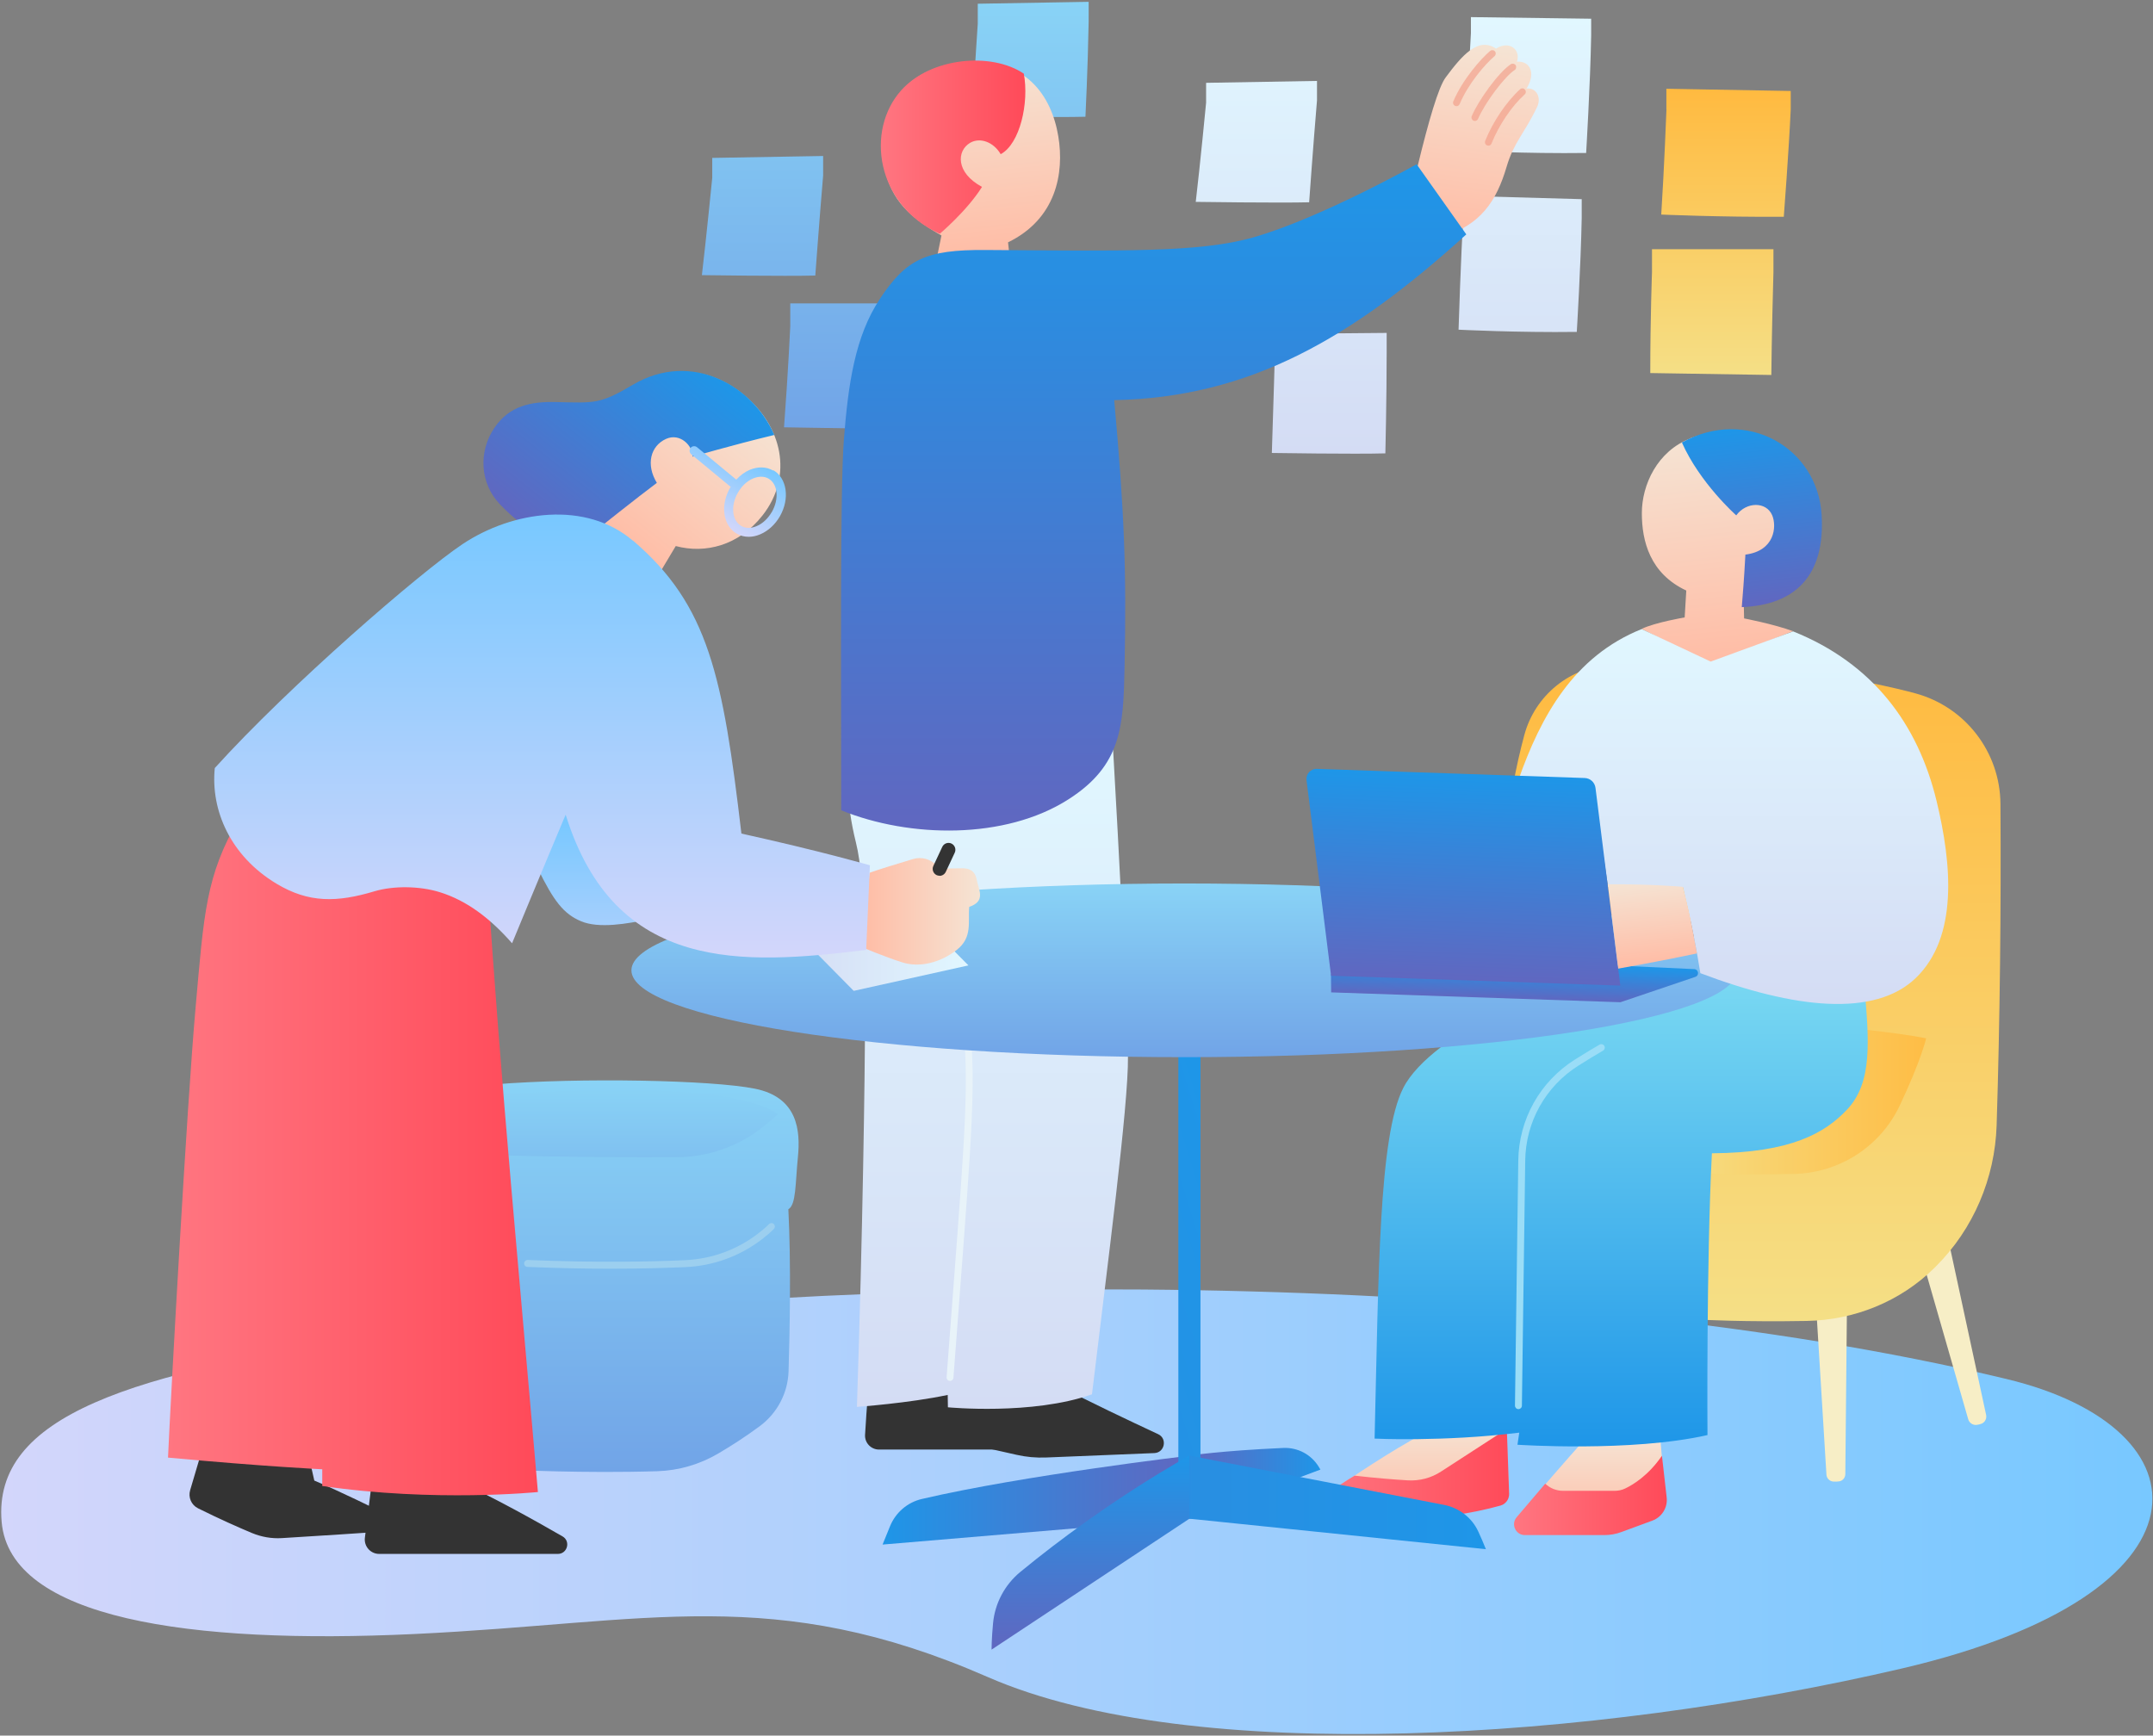 <svg width="387" height="312" viewBox="0 0 387 312" fill="none" xmlns="http://www.w3.org/2000/svg">
<rect x="0" y="0" width="387" height="312" fill="#808080" stroke="none"/>
<path d="M142.049 58.689V54.546H163.88V58.689C163.5 66.106 162.506 77.16 162.506 77.16L140.928 76.816C141.687 66.685 142.049 58.689 142.049 58.689ZM174.705 20.915C174.705 20.915 189.74 21.132 195.108 20.987C195.108 20.987 195.541 12.213 195.686 3.837V0.327L175.753 0.671V4.253C175.753 4.253 175.211 12.303 174.705 20.915ZM126.146 49.462C126.146 49.462 141.181 49.679 146.549 49.535C146.549 49.535 147.253 39.892 147.958 31.552V28.043L128.025 28.386V31.968C128.025 31.968 126.941 42.913 126.164 49.462H126.146Z" fill="url(#paint0_linear_306_4905)"/>
<path d="M229.157 63.609V60.027L249.253 59.846V63.355C249.253 71.75 249.018 81.501 249.018 81.501C243.65 81.664 228.614 81.428 228.614 81.428C228.922 72.057 229.157 63.609 229.157 63.609ZM263.511 27.083C263.511 27.083 274.372 27.644 285.107 27.499C285.107 27.499 285.848 15.251 286.011 6.369V3.366L264.397 3.076V5.953C263.945 13.334 263.511 27.101 263.511 27.101V27.083ZM262.156 59.267C262.156 59.267 272.854 59.81 283.426 59.665C283.426 59.665 284.149 47.815 284.312 39.204V35.803L263.041 35.206V38.788C262.59 45.916 262.174 59.267 262.174 59.267H262.156ZM214.916 36.291C214.916 36.291 229.952 36.508 235.319 36.364C235.319 36.364 236.024 26.395 236.729 18.055V14.546L216.795 14.89V18.472C216.795 18.472 215.711 29.76 214.934 36.291H214.916Z" fill="url(#paint1_linear_306_4905)"/>
<path d="M69.763 240.07C23.354 246.601 -1.332 254.579 0.294 273.574C1.794 290.996 34.071 295.645 74.425 293.746C116.731 291.756 139.05 284.646 177.579 301.489C214.301 317.535 286.155 312.94 341.889 299.933C399.303 286.527 397.442 256.732 360.683 247.903C276.324 227.623 153.869 228.22 69.763 240.07Z" fill="url(#paint2_linear_306_4905)"/>
<path d="M88.919 194.932C104.334 193.683 127.954 194.154 135.689 195.71C143.424 197.265 143.894 203.272 143.424 207.993C142.954 212.697 143.116 216.605 141.707 217.383C142.213 227.097 141.96 239.417 141.743 246.527C141.617 250.435 139.701 254.053 136.556 256.387C133.918 258.341 131.297 260.005 129.111 261.29C125.786 263.243 122.045 264.347 118.195 264.474C105.021 264.89 91.865 264.22 91.865 264.22L88.901 194.95L88.919 194.932Z" fill="url(#paint3_linear_306_4905)"/>
<path d="M109.845 228.075C105.436 228.075 100.394 227.984 94.81 227.749C94.466 227.749 94.195 227.442 94.213 227.098C94.213 226.772 94.502 226.501 94.828 226.501C94.828 226.501 94.828 226.501 94.846 226.501C107.37 227.026 117.146 226.808 123.146 226.537C127.935 226.32 132.453 224.674 136.23 221.779C137.658 220.694 138.2 220.079 138.2 220.079C138.435 219.825 138.815 219.789 139.068 220.024C139.321 220.241 139.357 220.639 139.122 220.893C139.104 220.929 138.507 221.58 136.971 222.774C132.977 225.832 128.225 227.568 123.182 227.785C119.839 227.93 115.321 228.075 109.809 228.075H109.845Z" fill="#9CCFEF"/>
<path d="M89.768 207.668C101.262 208.03 113.822 208.066 121.593 208.03C127.25 208.011 132.725 206.112 137.135 202.584C138.797 201.245 139.846 200.287 139.846 200.287C129.49 193.032 86.895 197.048 86.895 197.048L89.768 207.65V207.668Z" fill="url(#paint4_linear_306_4905)"/>
<path d="M255.594 257.852C249.973 260.873 243.16 265.432 239.148 268.2C237.811 269.123 238.245 271.203 239.835 271.529C250.244 273.646 258.557 273.085 269.364 270.606C270.503 270.353 271.298 269.286 271.244 268.128L270.666 255.898" fill="url(#paint5_linear_306_4905)"/>
<path d="M243.452 265.27C247.175 265.704 250.627 265.975 253.03 266.12C255.145 266.247 257.241 265.704 259.012 264.546L270.849 256.875L271.265 268.508C271.301 269.485 270.668 270.371 269.747 270.643C258.958 273.664 246.344 273.773 238.356 271.222C237.326 270.896 237.145 269.485 238.031 268.87C242.006 266.084 243.452 265.306 243.452 265.306V265.27Z" fill="url(#paint6_linear_306_4905)"/>
<path d="M284.44 259.228C281.946 261.977 276.325 268.49 272.91 272.47C271.789 273.773 272.711 275.763 274.428 275.763H289.409C289.861 275.763 290.295 275.69 290.71 275.528L296.891 273.212C298.481 272.615 299.475 271.041 299.331 269.34L298.409 258.124" fill="url(#paint7_linear_306_4905)"/>
<path d="M298.751 261.67C296.312 265.234 293.565 266.898 292.119 267.586C291.522 267.875 290.872 268.002 290.203 268.002H280.95C279.758 268.002 278.601 267.531 277.752 266.717L272.619 272.742C271.535 274.008 272.439 275.962 274.101 275.962H288.342C289.408 275.962 290.474 275.781 291.468 275.401L297.016 273.357C298.733 272.724 299.799 270.987 299.583 269.178L298.733 261.688L298.751 261.67Z" fill="url(#paint8_linear_306_4905)"/>
<path d="M213.797 261.67V273.013L158.642 277.662L159.979 274.37C160.991 271.891 163.123 270.064 165.708 269.467C183.87 265.216 213.797 261.688 213.797 261.688V261.67Z" fill="url(#paint9_linear_306_4905)"/>
<path d="M213.796 273.012V261.669C213.796 261.669 219.344 260.801 230.693 260.294C233.259 260.186 235.699 261.47 237.036 263.677L237.344 264.184L213.796 272.994V273.012Z" fill="url(#paint10_linear_306_4905)"/>
<path d="M215.783 185.796H211.808V272.995H215.783V185.796Z" fill="url(#paint11_linear_306_4905)"/>
<path d="M213.796 261.67V273.013L178.231 296.549C178.231 296.549 178.231 294.614 178.502 291.791C178.845 288.209 180.598 284.899 183.381 282.601C199.086 269.666 213.796 261.67 213.796 261.67Z" fill="url(#paint12_linear_306_4905)"/>
<path d="M213.796 261.67V273.013L267.09 278.495C266.584 277.246 266.132 276.197 265.716 275.311C264.56 272.814 262.265 271.059 259.59 270.535L213.814 261.67H213.796Z" fill="url(#paint13_linear_306_4905)"/>
<path d="M326.509 235.854L328.298 265.071C328.334 265.741 328.858 266.283 329.527 266.337C329.906 266.374 330.286 266.338 330.593 266.301C331.226 266.211 331.695 265.632 331.695 264.981L331.985 235.04L326.509 235.854Z" fill="#F7EEC6"/>
<path d="M345.883 227.659L353.781 255.121C353.961 255.772 354.594 256.224 355.281 256.152C355.642 256.116 355.967 256.025 356.22 255.917C356.835 255.645 357.142 254.976 356.997 254.325L350.184 222.738L345.901 227.64L345.883 227.659Z" fill="#F7EEC6"/>
<path d="M306.342 180.169C327.052 181.219 350.184 185.108 350.184 185.108C343.245 204.285 335.727 213.638 335.727 213.638C318.793 214.416 299.619 213.638 299.619 213.638L306.324 180.169H306.342Z" fill="url(#paint14_linear_306_4905)"/>
<path d="M271.913 141.455C272.528 138.054 273.25 134.906 273.991 132.156C275.907 124.992 282.25 119.854 289.66 119.474C306.286 118.606 328.406 120.342 344.309 124.648C353.273 127.09 359.507 135.195 359.58 144.494C359.706 163.399 359.489 183.317 358.893 202.295C358.586 211.829 354.718 220.929 347.978 227.658C347.869 227.767 347.779 227.857 347.67 227.966C341.562 233.99 333.285 237.319 324.719 237.464C313.496 237.663 306.033 237.247 306.033 237.247V210.979C312.105 211.159 317.761 211.141 322.442 211.033C330.574 210.87 337.93 206.166 341.436 198.821C345.267 190.771 346.225 186.664 346.225 186.664C341.092 185.579 329.255 184.475 329.255 184.475" fill="url(#paint15_linear_306_4905)"/>
<path d="M96.689 156.181C99.526 161.952 101.297 164.304 104.478 165.625C107.659 166.946 112.683 166.095 116.731 165.227C110.966 159.619 101.767 142.686 101.767 142.686L96.689 156.163V156.181Z" fill="url(#paint16_linear_306_4905)"/>
<path d="M36.346 260.566L34.178 267.893C33.798 269.178 34.394 270.553 35.605 271.15C39.418 273.049 42.978 274.623 45.274 275.582C46.972 276.287 48.798 276.613 50.623 276.505C56.858 276.143 65.586 275.546 70.683 275.202C71.839 275.13 72.147 273.556 71.116 273.049C67.213 271.095 60.996 268.056 56.496 266.157L55.593 262.177L36.346 260.584V260.566Z" fill="#333333"/>
<path d="M66.872 266.138L65.589 276.431C65.39 277.969 66.601 279.344 68.155 279.344H100.269C101.986 279.344 102.618 277.065 101.118 276.196C96.166 273.338 88.648 269.141 82.396 266.301L66.854 266.138H66.872Z" fill="#333333"/>
<path d="M156.037 250.109C155.82 252.787 155.621 255.808 155.495 257.925C155.404 259.372 156.561 260.584 158.007 260.584H182.91L179.874 248.934L156.055 250.109H156.037Z" fill="#333333"/>
<path d="M171.525 248.789L170.803 256.785C170.694 257.943 171.471 258.992 172.592 259.245L182.712 261.525C184.447 261.923 186.236 262.085 188.025 262.013L207.488 261.217C209.35 261.145 209.874 258.612 208.175 257.816C202.898 255.356 195.597 251.9 190.356 249.15L171.525 248.807V248.789Z" fill="#333333"/>
<path d="M199.951 132.41C201.198 154.246 202.68 182.468 202.752 189.976C202.843 198.786 199.048 227.497 196.283 250.653C185.53 254.452 170.386 252.987 170.386 252.987L170.35 250.762C163.41 252.245 154.031 252.914 154.031 252.914C155.079 221.454 155.476 192.997 155.476 183.879C155.476 174.761 155.711 158.932 153.85 151.442C151.989 143.952 152.44 139.285 152.44 139.285L199.933 132.428L199.951 132.41Z" fill="url(#paint17_linear_306_4905)"/>
<path d="M170.784 248.246C170.784 248.246 170.748 248.246 170.73 248.246C170.386 248.228 170.133 247.92 170.151 247.576L171.236 233.266C173.513 203.29 174.127 195.239 173.169 184.529C173.133 184.186 173.386 183.878 173.73 183.86C174.091 183.824 174.38 184.077 174.398 184.421C175.356 195.239 174.742 203.308 172.464 233.357L171.38 247.667C171.362 247.993 171.091 248.246 170.766 248.246H170.784Z" fill="#E8F3F9"/>
<path d="M42.979 147.135C36.979 157.429 36.672 164.122 35.154 181.164C33.6 198.549 30.672 251.339 30.202 262.031C47.804 263.659 57.924 264.129 57.924 264.129V267.133C78.165 270.099 96.689 268.218 96.689 268.218C93.761 233.917 89.749 191.783 87.689 158.785L42.979 147.117V147.135Z" fill="url(#paint18_linear_306_4905)"/>
<path d="M133.447 70.792C140.676 76.508 142.627 85.608 137.043 92.682C132.76 98.109 126.76 99.575 121.465 98.163L118.176 103.663L107.225 94.998L111.959 90.638C111.959 90.638 104.857 82.569 113.152 72.04C118.303 65.509 126.525 65.31 133.447 70.774V70.792Z" fill="url(#paint19_linear_306_4905)"/>
<path d="M107.045 95.413C107.045 95.413 114.744 89.28 118.069 86.802C116.063 83.527 116.912 80.162 119.731 78.896C122.225 77.774 124.539 80.108 124.502 82.098C124.502 82.098 131.315 80.09 139.177 78.19C135.472 69.507 124.412 62.867 113.732 69.181C107.84 72.673 106.918 72.438 99.907 72.275C95.353 72.166 91.575 72.98 88.919 76.834C85.937 81.157 86.262 86.892 89.841 90.637C92.298 93.188 98.931 99.9 107.045 95.431V95.413Z" fill="url(#paint20_linear_306_4905)"/>
<path d="M335.111 177.184C335.978 187.171 336.611 194.588 332.002 199.472C328.026 203.688 321.918 207.233 307.714 207.324C306.702 226.898 306.918 257.979 306.918 257.979C293.202 261.09 272.763 259.716 272.763 259.716L273.088 257.545C259.209 259.227 247.083 258.612 247.083 258.612C247.805 228.943 247.823 204.267 252.233 195.583C257.383 185.452 281.22 176.316 281.22 176.316L335.111 177.166V177.184Z" fill="url(#paint21_linear_306_4905)"/>
<path d="M272.927 253.312C272.584 253.312 272.313 253.023 272.313 252.679L272.909 208.663C273 201.246 276.795 194.462 283.048 190.5C284.783 189.414 286.283 188.492 287.53 187.786C287.819 187.623 288.198 187.714 288.379 188.021C288.542 188.311 288.451 188.691 288.144 188.872C286.915 189.577 285.433 190.482 283.716 191.567C277.807 195.294 274.229 201.698 274.156 208.681L273.56 252.697C273.56 253.041 273.271 253.312 272.946 253.312H272.927Z" fill="#9ADDF7"/>
<path d="M181.192 43.564C189.794 39.385 191.348 31.208 190.228 24.496C189.017 17.205 184.3 10.041 172.915 11.235C160.879 12.502 157.608 21.927 158.783 29.055C159.795 35.133 162.487 38.516 169.228 42.334L168.487 45.916H181.445L181.192 43.546V43.564Z" fill="url(#paint22_linear_306_4905)"/>
<path d="M184.031 13.244C185.007 18.509 183.326 25.872 179.874 27.717C178.555 25.474 176.133 24.66 174.38 25.673C171.959 27.102 171.742 31.028 176.513 33.596C173.838 37.884 168.923 42.027 168.923 42.027C157.447 36.835 155.549 23.448 161.983 16.247C167.296 10.295 178.212 9.318 184.031 13.244Z" fill="url(#paint23_linear_306_4905)"/>
<path d="M259.355 42.515C266.15 40.435 268.988 36.165 270.813 29.978C272.114 25.546 274.03 23.99 276.307 19.196C277.048 17.64 276.289 15.741 274.391 15.921C276.18 13.027 274.933 10.91 272.674 11.091C273.397 8.866 271.229 7.238 268.915 8.739C265.681 6.55 262.771 10.006 259.861 13.913C258.56 15.65 256.789 21.747 254.783 30.014L259.355 42.515Z" fill="url(#paint24_linear_306_4905)"/>
<path d="M158.152 53.731C162.887 46.603 166.393 44.867 177.145 44.939C201.85 45.102 215.62 45.409 225.198 42.696C237.27 39.276 254.637 29.525 254.637 29.525L263.565 42.135C243.017 60.787 224.638 71.46 200.277 71.931C202.103 92.048 202.5 102.487 202.139 119.944C201.922 130.473 201.687 137.565 192.018 143.716C180.651 150.97 163.519 150.663 151.212 145.67C151.212 119.944 150.995 87.996 151.682 79.095C152.459 69.036 153.688 60.461 158.152 53.749V53.731Z" fill="url(#paint25_linear_306_4905)"/>
<path d="M212.874 190.047C267.758 190.047 312.251 183.057 312.251 174.434C312.251 165.812 267.758 158.822 212.874 158.822C157.989 158.822 113.497 165.812 113.497 174.434C113.497 183.057 157.989 190.047 212.874 190.047Z" fill="url(#paint26_linear_306_4905)"/>
<path d="M163.177 162.531L142.575 167.108L153.454 178.125L174.074 173.548L163.177 162.531Z" fill="url(#paint27_linear_306_4905)"/>
<path d="M156.328 156.886C157.701 156.379 161.55 155.203 164.135 154.425C165.653 153.973 167.297 154.425 168.382 155.601L168.888 156.162C168.888 156.162 171.851 156.09 173.008 156.09C174.165 156.09 175.267 156.47 175.574 158.188C175.881 159.907 177.291 162.006 174.219 163.019C173.948 165.588 174.887 168.482 171.996 170.744C169.122 173.005 165.382 174.018 162.183 173.005C158.984 171.992 154.936 170.273 154.936 170.273L156.31 156.868L156.328 156.886Z" fill="url(#paint28_linear_306_4905)"/>
<path d="M113.767 97.168C127.393 108.819 129.942 121.609 133.267 149.849C147.291 152.943 156.363 155.548 156.363 155.548L155.694 170.763C133.502 173.476 110.55 174.978 101.677 146.448C97.792 155.639 92.045 169.569 92.045 169.569C88.141 165.118 83.949 161.916 79.087 160.396C75.383 159.239 70.684 159.221 67.341 160.216C60.636 162.224 55.54 162.386 49.666 158.841C41.444 153.884 37.847 145.688 38.606 138.072C51.998 123.256 75.545 102.885 83.135 97.82C92.226 91.759 105.364 90.004 113.767 97.204V97.168Z" fill="url(#paint29_linear_306_4905)"/>
<path d="M138.978 84.595C137.749 83.89 136.249 83.835 134.749 84.469C133.863 84.848 133.05 85.463 132.345 86.223L125.297 80.398C124.936 80.109 124.43 80.163 124.14 80.507C123.851 80.85 123.906 81.375 124.249 81.664L131.315 87.508C131.315 87.508 131.333 87.508 131.351 87.508C131.315 87.562 131.279 87.616 131.243 87.671C130.393 89.154 130.014 90.819 130.213 92.338C130.411 93.948 131.207 95.233 132.435 95.938C133.086 96.318 133.827 96.499 134.586 96.499C135.255 96.499 135.959 96.354 136.664 96.047C138.074 95.45 139.339 94.292 140.188 92.808C141.996 89.661 141.471 85.952 138.996 84.523L138.978 84.595ZM138.724 92.049C138.038 93.225 137.08 94.129 135.996 94.581C134.984 95.016 134.008 94.998 133.231 94.545C132.454 94.093 131.948 93.261 131.821 92.175C131.676 90.999 131.966 89.715 132.652 88.539C133.321 87.363 134.297 86.459 135.381 86.006C135.869 85.807 136.357 85.699 136.809 85.699C137.297 85.699 137.749 85.807 138.146 86.042C139.827 87.019 140.08 89.715 138.724 92.067V92.049Z" fill="url(#paint30_linear_306_4905)"/>
<path opacity="0.6" d="M267.54 26.179C267.54 26.179 267.378 26.179 267.305 26.142C266.98 26.016 266.835 25.654 266.962 25.328C268.335 21.891 270.793 18.255 273.233 16.048C273.486 15.812 273.884 15.831 274.1 16.102C274.335 16.355 274.317 16.753 274.046 16.988C271.733 19.069 269.402 22.524 268.101 25.799C268.01 26.034 267.775 26.197 267.522 26.197L267.54 26.179Z" fill="#F29883"/>
<path opacity="0.6" d="M265.118 21.746C265.118 21.746 264.955 21.746 264.865 21.692C264.557 21.547 264.413 21.186 264.539 20.878C265.786 17.983 269.347 13.026 271.569 11.543C271.859 11.362 272.238 11.434 272.437 11.724C272.618 12.013 272.545 12.393 272.256 12.592C270.431 13.786 266.925 18.472 265.678 21.366C265.569 21.602 265.353 21.746 265.1 21.746H265.118Z" fill="#F29883"/>
<path opacity="0.6" d="M261.794 19.087C261.794 19.087 261.631 19.087 261.559 19.032C261.252 18.906 261.089 18.526 261.234 18.218C262.896 14.293 266.185 10.566 267.848 9.155C268.101 8.938 268.498 8.974 268.715 9.227C268.932 9.48 268.896 9.878 268.643 10.095C267.053 11.434 263.944 14.962 262.372 18.707C262.264 18.942 262.047 19.087 261.794 19.087Z" fill="#F29883"/>
<path d="M303.885 78.805C297.885 81.067 295.12 87.181 295.12 92.247C295.12 97.312 296.602 103.12 303.108 106.159L302.819 110.989C302.819 110.989 297.506 111.894 295.084 113.052L307.373 119.365L322.3 113.468C318.794 112.183 313.499 111.17 313.499 111.17L313.391 106.141C319.806 105.671 325.571 99.248 324.866 91.867C324.162 84.486 316.011 74.192 303.885 78.769V78.805Z" fill="url(#paint31_linear_306_4905)"/>
<path d="M302.312 79.529C305.564 86.874 312.088 92.645 312.088 92.645C313.878 90.185 317.492 90.112 318.558 92.645C319.389 94.653 319.028 99.031 313.733 99.701C313.462 104.766 313.281 106.539 313.082 109.144C322.66 108.764 328.118 103.536 327.431 92.501C326.69 80.506 313.986 73.089 302.312 79.547V79.529Z" fill="url(#paint32_linear_306_4905)"/>
<path d="M328.533 159.619C328.533 159.619 312.07 159.058 302.311 158.714C302.311 158.714 304.353 166.746 305.636 174.942C322.57 181.364 337.009 182.902 344.364 175.81C352.009 168.447 350.852 155.349 348.087 143.952C344.744 130.148 336.648 119.257 322.317 113.504L307.498 118.932L295.082 113.088C282.848 117.991 276.938 128.809 272.926 140.225L286.245 140.641L289.046 159.401" fill="url(#paint33_linear_306_4905)"/>
<path d="M239.24 175.122L239.276 178.397L291.269 180.17L304.732 175.611C305.491 175.357 305.329 174.254 304.533 174.218L290.04 173.548" fill="url(#paint34_linear_306_4905)"/>
<path d="M284.854 139.863L236.71 138.216C235.59 138.18 234.704 139.157 234.849 140.261L239.259 175.411L291.251 177.184L286.788 141.636C286.661 140.641 285.848 139.899 284.854 139.863Z" fill="url(#paint35_linear_306_4905)"/>
<path d="M299.528 19.63V15.957L321.883 16.355V19.63C321.576 26.649 320.636 38.969 320.636 38.969C309.197 39.041 298.607 38.571 298.607 38.571C299.149 30.159 299.546 19.611 299.546 19.611L299.528 19.63ZM296.655 67.064L318.395 67.408C318.395 67.408 318.468 59.701 318.775 48.937V44.794H296.944V48.937C296.944 48.937 296.637 57.295 296.637 67.064H296.655Z" fill="url(#paint36_linear_306_4905)"/>
<path d="M288.992 158.967C296.908 158.913 302.474 159.419 302.474 159.419C303.829 164.376 305.022 171.395 305.022 171.395C298.697 172.752 290.872 174.127 290.872 174.127L288.992 158.985V158.967Z" fill="url(#paint37_linear_306_4905)"/>
<path d="M168.886 157.429C168.706 157.429 168.525 157.393 168.362 157.321C167.748 157.031 167.477 156.289 167.766 155.674L169.374 152.237C169.663 151.622 170.404 151.351 171.019 151.64C171.633 151.929 171.904 152.671 171.615 153.286L170.007 156.724C169.79 157.176 169.356 157.447 168.886 157.447V157.429Z" fill="#333333"/>
<defs>
<linearGradient id="paint0_linear_306_4905" x1="160.898" y1="77.16" x2="160.898" y2="0.309" gradientUnits="userSpaceOnUse">
<stop stop-color="#71A4E7"/>
<stop offset="1" stop-color="#89D3F6"/>
</linearGradient>
<linearGradient id="paint1_linear_306_4905" x1="250.463" y1="81.573" x2="250.463" y2="3.058" gradientUnits="userSpaceOnUse">
<stop stop-color="#D4DCF4"/>
<stop offset="1" stop-color="#E1F7FF"/>
</linearGradient>
<linearGradient id="paint2_linear_306_4905" x1="0.222" y1="271.747" x2="386.888" y2="271.747" gradientUnits="userSpaceOnUse">
<stop stop-color="#D3D6FB"/>
<stop offset="1" stop-color="#78C8FF"/>
</linearGradient>
<linearGradient id="paint3_linear_306_4905" x1="116.226" y1="264.582" x2="116.226" y2="194.208" gradientUnits="userSpaceOnUse">
<stop stop-color="#71A4E7"/>
<stop offset="1" stop-color="#89D3F6"/>
</linearGradient>
<linearGradient id="paint4_linear_306_4905" x1="113.37" y1="228.852" x2="113.37" y2="194.968" gradientUnits="userSpaceOnUse">
<stop stop-color="#71A4E7"/>
<stop offset="1" stop-color="#89D3F6"/>
</linearGradient>
<linearGradient id="paint5_linear_306_4905" x1="254.798" y1="272.85" x2="254.798" y2="255.898" gradientUnits="userSpaceOnUse">
<stop stop-color="#FFBCA5"/>
<stop offset="1" stop-color="#F5E4D4"/>
</linearGradient>
<linearGradient id="paint6_linear_306_4905" x1="237.496" y1="264.963" x2="271.266" y2="264.963" gradientUnits="userSpaceOnUse">
<stop stop-color="#FF7681"/>
<stop offset="1" stop-color="#FF4A59"/>
</linearGradient>
<linearGradient id="paint7_linear_306_4905" x1="285.885" y1="275.781" x2="285.885" y2="258.16" gradientUnits="userSpaceOnUse">
<stop stop-color="#FFBCA5"/>
<stop offset="1" stop-color="#F5E4D4"/>
</linearGradient>
<linearGradient id="paint8_linear_306_4905" x1="272.174" y1="268.825" x2="299.61" y2="268.825" gradientUnits="userSpaceOnUse">
<stop stop-color="#FF7681"/>
<stop offset="1" stop-color="#FF4A59"/>
</linearGradient>
<linearGradient id="paint9_linear_306_4905" x1="158.642" y1="269.666" x2="213.797" y2="269.666" gradientUnits="userSpaceOnUse">
<stop stop-color="#1E96E8"/>
<stop offset="1" stop-color="#6067C0"/>
</linearGradient>
<linearGradient id="paint10_linear_306_4905" x1="213.796" y1="266.644" x2="237.344" y2="266.644" gradientUnits="userSpaceOnUse">
<stop stop-color="#6067C0"/>
<stop offset="1" stop-color="#1E96E8"/>
</linearGradient>
<linearGradient id="paint11_linear_306_4905" x1="-64.999" y1="273.013" x2="213.848" y2="185.964" gradientUnits="userSpaceOnUse">
<stop stop-color="#6067C0"/>
<stop offset="1" stop-color="#1E96E8"/>
</linearGradient>
<linearGradient id="paint12_linear_306_4905" x1="196.014" y1="296.531" x2="196.014" y2="261.67" gradientUnits="userSpaceOnUse">
<stop stop-color="#6067C0"/>
<stop offset="1" stop-color="#1E96E8"/>
</linearGradient>
<linearGradient id="paint13_linear_306_4905" x1="-64.999" y1="270.082" x2="267.09" y2="270.082" gradientUnits="userSpaceOnUse">
<stop stop-color="#6067C0"/>
<stop offset="1" stop-color="#1E96E8"/>
</linearGradient>
<linearGradient id="paint14_linear_306_4905" x1="299.619" y1="197.066" x2="350.184" y2="197.066" gradientUnits="userSpaceOnUse">
<stop stop-color="#F5DF86"/>
<stop offset="1" stop-color="#FFBA40"/>
</linearGradient>
<linearGradient id="paint15_linear_306_4905" x1="315.755" y1="237.518" x2="315.755" y2="119.257" gradientUnits="userSpaceOnUse">
<stop stop-color="#F5DF86"/>
<stop offset="1" stop-color="#FFBA40"/>
</linearGradient>
<linearGradient id="paint16_linear_306_4905" x1="106.719" y1="185.634" x2="106.719" y2="147.425" gradientUnits="userSpaceOnUse">
<stop stop-color="#D3D6FB"/>
<stop offset="1" stop-color="#78C8FF"/>
</linearGradient>
<linearGradient id="paint17_linear_306_4905" x1="177.578" y1="253.258" x2="177.578" y2="132.41" gradientUnits="userSpaceOnUse">
<stop stop-color="#D4DCF4"/>
<stop offset="1" stop-color="#E1F7FF"/>
</linearGradient>
<linearGradient id="paint18_linear_306_4905" x1="30.268" y1="208.039" x2="96.689" y2="208.039" gradientUnits="userSpaceOnUse">
<stop stop-color="#FF7681"/>
<stop offset="1" stop-color="#FF4A59"/>
</linearGradient>
<linearGradient id="paint19_linear_306_4905" x1="112.092" y1="98.839" x2="133.962" y2="71.177" gradientUnits="userSpaceOnUse">
<stop stop-color="#FFBCA5"/>
<stop offset="1" stop-color="#F5E4D4"/>
</linearGradient>
<linearGradient id="paint20_linear_306_4905" x1="98.168" y1="97.604" x2="124.838" y2="63.87" gradientUnits="userSpaceOnUse">
<stop stop-color="#6067C0"/>
<stop offset="1" stop-color="#1E96E8"/>
</linearGradient>
<linearGradient id="paint21_linear_306_4905" x1="291.413" y1="260.023" x2="291.413" y2="176.334" gradientUnits="userSpaceOnUse">
<stop stop-color="#1E96E8"/>
<stop offset="1" stop-color="#79D8F2"/>
</linearGradient>
<linearGradient id="paint22_linear_306_4905" x1="176.58" y1="46.429" x2="172.871" y2="11.238" gradientUnits="userSpaceOnUse">
<stop stop-color="#FFBCA5"/>
<stop offset="1" stop-color="#F5E4D4"/>
</linearGradient>
<linearGradient id="paint23_linear_306_4905" x1="158.352" y1="26.479" x2="184.305" y2="26.479" gradientUnits="userSpaceOnUse">
<stop stop-color="#FF7681"/>
<stop offset="1" stop-color="#FF4A59"/>
</linearGradient>
<linearGradient id="paint24_linear_306_4905" x1="263.126" y1="43.023" x2="267.881" y2="7.779" gradientUnits="userSpaceOnUse">
<stop stop-color="#FFBCA5"/>
<stop offset="1" stop-color="#F5E4D4"/>
</linearGradient>
<linearGradient id="paint25_linear_306_4905" x1="207.38" y1="149.288" x2="207.38" y2="29.507" gradientUnits="userSpaceOnUse">
<stop stop-color="#6067C0"/>
<stop offset="1" stop-color="#1E96E8"/>
</linearGradient>
<linearGradient id="paint26_linear_306_4905" x1="212.874" y1="190.047" x2="212.874" y2="158.822" gradientUnits="userSpaceOnUse">
<stop stop-color="#71A4E7"/>
<stop offset="1" stop-color="#89D3F6"/>
</linearGradient>
<linearGradient id="paint27_linear_306_4905" x1="142.575" y1="170.328" x2="174.074" y2="170.328" gradientUnits="userSpaceOnUse">
<stop stop-color="#D4DCF4"/>
<stop offset="1" stop-color="#E1F7FF"/>
</linearGradient>
<linearGradient id="paint28_linear_306_4905" x1="154.954" y1="163.833" x2="176.17" y2="163.833" gradientUnits="userSpaceOnUse">
<stop stop-color="#FFBCA5"/>
<stop offset="1" stop-color="#F5E4D4"/>
</linearGradient>
<linearGradient id="paint29_linear_306_4905" x1="97.448" y1="172.119" x2="97.448" y2="92.465" gradientUnits="userSpaceOnUse">
<stop stop-color="#D3D6FB"/>
<stop offset="1" stop-color="#78C8FF"/>
</linearGradient>
<linearGradient id="paint30_linear_306_4905" x1="128.189" y1="93.55" x2="134.759" y2="82.159" gradientUnits="userSpaceOnUse">
<stop stop-color="#D3D6FB"/>
<stop offset="1" stop-color="#78C8FF"/>
</linearGradient>
<linearGradient id="paint31_linear_306_4905" x1="311.71" y1="118.931" x2="307.382" y2="77.847" gradientUnits="userSpaceOnUse">
<stop stop-color="#FFBCA5"/>
<stop offset="1" stop-color="#F5E4D4"/>
</linearGradient>
<linearGradient id="paint32_linear_306_4905" x1="317.275" y1="108.764" x2="313.888" y2="76.78" gradientUnits="userSpaceOnUse">
<stop stop-color="#6067C0"/>
<stop offset="1" stop-color="#1E96E8"/>
</linearGradient>
<linearGradient id="paint33_linear_306_4905" x1="311.546" y1="180.477" x2="311.546" y2="113.07" gradientUnits="userSpaceOnUse">
<stop stop-color="#D4DCF4"/>
<stop offset="1" stop-color="#E1F7FF"/>
</linearGradient>
<linearGradient id="paint34_linear_306_4905" x1="233.894" y1="178.349" x2="234.125" y2="171.75" gradientUnits="userSpaceOnUse">
<stop stop-color="#6067C0"/>
<stop offset="1" stop-color="#1E96E8"/>
</linearGradient>
<linearGradient id="paint35_linear_306_4905" x1="226.99" y1="175.139" x2="228.289" y2="138.003" gradientUnits="userSpaceOnUse">
<stop stop-color="#6067C0"/>
<stop offset="1" stop-color="#1E96E8"/>
</linearGradient>
<linearGradient id="paint36_linear_306_4905" x1="309.269" y1="67.39" x2="309.269" y2="15.957" gradientUnits="userSpaceOnUse">
<stop stop-color="#F5DF86"/>
<stop offset="1" stop-color="#FFBA40"/>
</linearGradient>
<linearGradient id="paint37_linear_306_4905" x1="297.865" y1="173.367" x2="296.272" y2="158.189" gradientUnits="userSpaceOnUse">
<stop stop-color="#FFBCA5"/>
<stop offset="1" stop-color="#F5E4D4"/>
</linearGradient>
</defs>
</svg>
